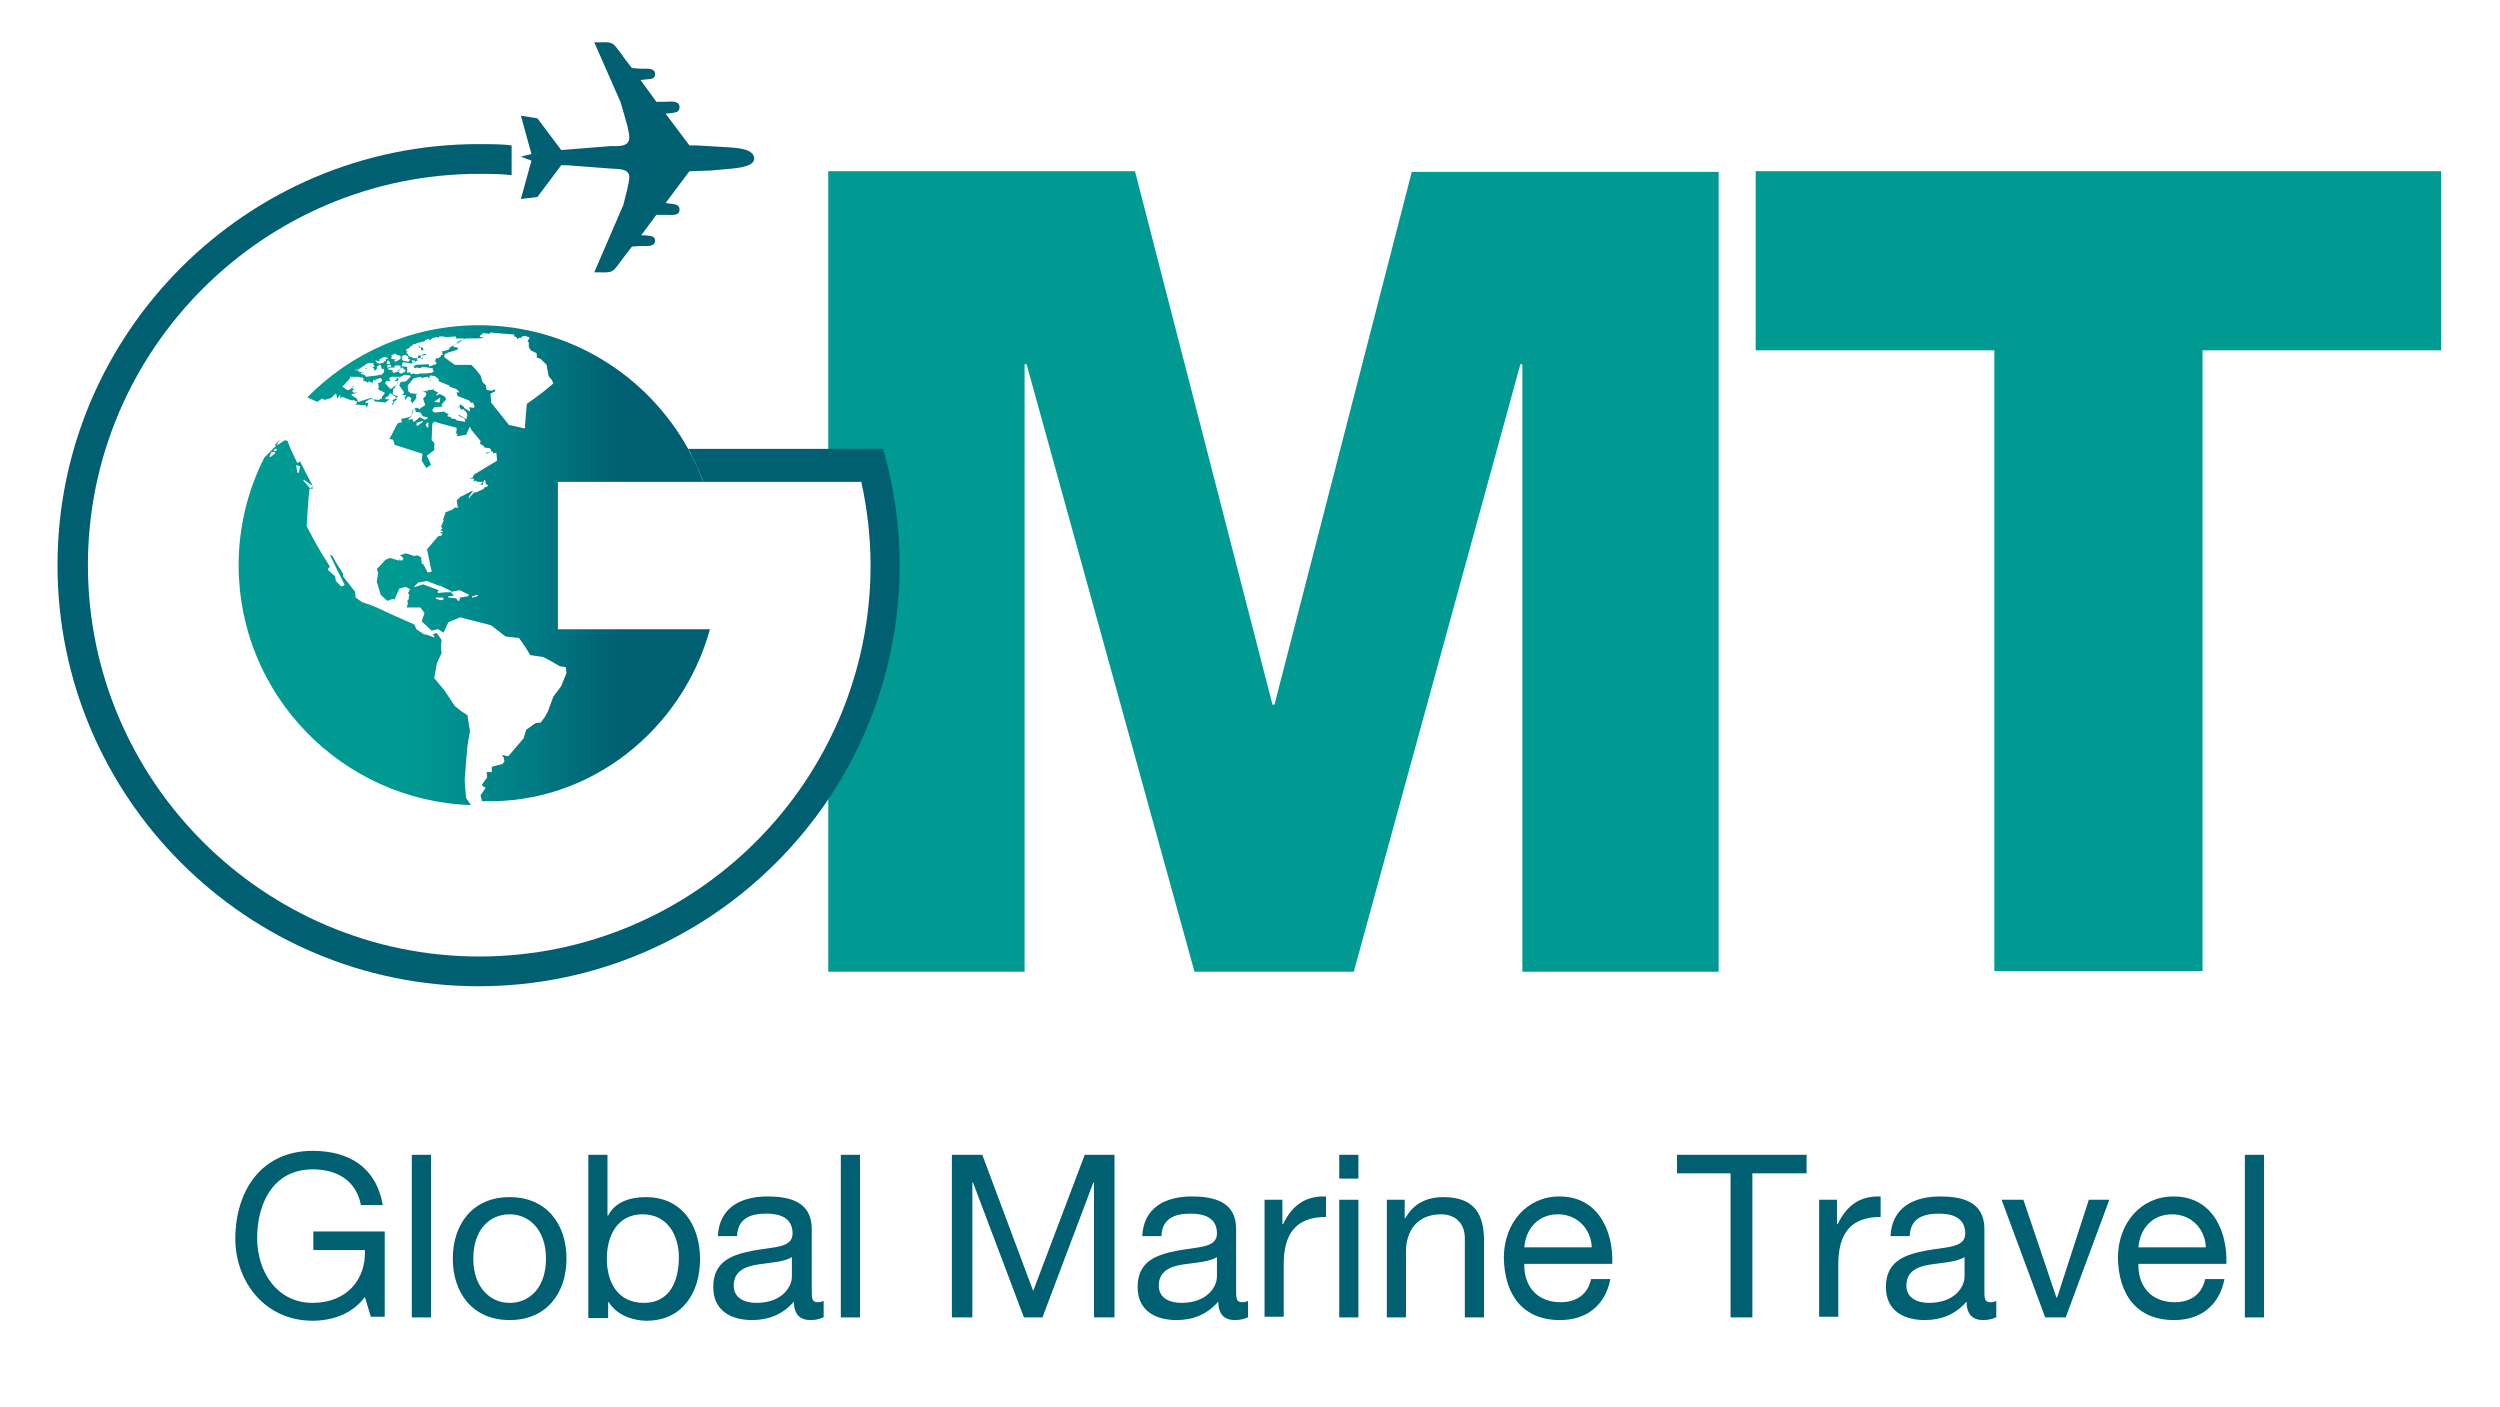 <?xml version="1.0" encoding="utf-8"?>
<!-- Generator: Adobe Illustrator 23.0.3, SVG Export Plug-In . SVG Version: 6.00 Build 0)  -->
<svg version="1.1" id="Laag_1" xmlns="http://www.w3.org/2000/svg" xmlns:xlink="http://www.w3.org/1999/xlink" x="0px" y="0px"
	 viewBox="0 0 378.2 212.8" style="enable-background:new 0 0 378.2 212.8;" xml:space="preserve">
<style type="text/css">
	.st0{fill:#009A93;}
	.st1{fill:#006071;}
	.st2{fill:url(#SVGID_1_);}
	.st3{fill:url(#SVGID_2_);}
	.st4{fill:url(#SVGID_3_);}
	.st5{fill:url(#SVGID_4_);}
	.st6{fill:url(#SVGID_5_);}
	.st7{fill:url(#SVGID_6_);}
	.st8{fill:url(#SVGID_7_);}
	.st9{fill:url(#SVGID_8_);}
	.st10{fill:url(#SVGID_9_);}
	.st11{fill:url(#SVGID_10_);}
	.st12{fill:url(#SVGID_11_);}
	.st13{fill:url(#SVGID_12_);}
	.st14{fill:url(#SVGID_13_);}
	.st15{fill:url(#SVGID_14_);}
	.st16{fill:url(#SVGID_15_);}
	.st17{fill:url(#SVGID_16_);}
	.st18{fill:url(#SVGID_17_);}
	.st19{fill:url(#SVGID_18_);}
</style>
<path class="st0" d="M213.6,25.9l-20.8,80.7h-0.3l-20.8-80.7h-46.4v44.7h7.9c1.5,5.3,2.3,10.9,2.3,16.7c0,12.5-3.8,22-10.2,31.7v28
	h29.7V55.1h0.3l25.4,91.9h24.1L230,55.1h0.3v91.9H260v-121H213.6z"/>
<g>
	<path class="st1" d="M55.2,196.2c-1.9,2.6-5,3.6-7.9,3.6c-7.3,0-11.7-6-11.7-12.4c0-7.2,3.9-13.3,11.7-13.3c5.4,0,9.6,2.4,10.6,8.2
		h-3.3c-0.7-3.7-3.6-5.4-7.3-5.4c-6,0-8.4,5.2-8.4,10.4c0,5.1,3,9.8,8.4,9.8c5.1,0,8.1-3.5,7.9-8h-7.8v-2.8h10.8v12.9h-2.1
		L55.2,196.2z"/>
	<path class="st1" d="M62.3,174.7h2.9v24.6h-2.9V174.7z"/>
	<path class="st1" d="M77.1,181.1c5.6,0,8.6,4.1,8.6,9.3c0,5.2-3,9.3-8.6,9.3c-5.6,0-8.6-4.1-8.6-9.3
		C68.5,185.2,71.5,181.1,77.1,181.1z M77.1,197.1c3.1,0,5.5-2.4,5.5-6.7c0-4.3-2.5-6.7-5.5-6.7c-3.1,0-5.5,2.4-5.5,6.7
		C71.6,194.7,74.1,197.1,77.1,197.1z"/>
	<path class="st1" d="M89,174.7h2.9v9.2h0.1c1-2,3.2-2.8,5.7-2.8c5.5,0,8.2,4.3,8.2,9.4s-2.7,9.3-8.1,9.3c-1.8,0-4.4-0.7-5.7-2.8
		h-0.1v2.4H89V174.7z M97.2,183.7c-3.9,0-5.4,3.4-5.4,6.7c0,3.5,1.6,6.7,5.6,6.7c4,0,5.3-3.4,5.3-6.9
		C102.7,186.9,101,183.7,97.2,183.7z"/>
	<path class="st1" d="M124.7,199.2c-0.5,0.3-1.2,0.5-2.1,0.5c-1.5,0-2.5-0.8-2.5-2.8c-1.6,1.9-3.8,2.8-6.3,2.8c-3.2,0-5.9-1.4-5.9-5
		c0-4,3-4.9,6-5.5c3.2-0.6,6-0.4,6-2.6c0-2.5-2.1-3-4-3c-2.5,0-4.3,0.8-4.4,3.4h-2.9c0.2-4.4,3.6-6,7.5-6c3.2,0,6.7,0.7,6.7,4.9v9.1
		c0,1.4,0,2,0.9,2c0.2,0,0.5,0,0.9-0.2V199.2z M119.9,190.1c-1.1,0.8-3.3,0.9-5.3,1.2c-1.9,0.3-3.6,1-3.6,3.2c0,1.9,1.7,2.6,3.4,2.6
		c3.9,0,5.4-2.4,5.4-4V190.1z"/>
	<path class="st1" d="M127.2,174.7h2.9v24.6h-2.9V174.7z"/>
	<path class="st1" d="M144.1,174.7h4.5l7.7,20.6l7.8-20.6h4.5v24.6h-3.1v-20.4h-0.1l-7.7,20.4h-2.8l-7.7-20.4h-0.1v20.4h-3.1V174.7z
		"/>
	<path class="st1" d="M188.9,199.2c-0.5,0.3-1.2,0.5-2.1,0.5c-1.5,0-2.5-0.8-2.5-2.8c-1.6,1.9-3.8,2.8-6.3,2.8c-3.2,0-5.9-1.4-5.9-5
		c0-4,3-4.9,6-5.5c3.2-0.6,6-0.4,6-2.6c0-2.5-2.1-3-4-3c-2.5,0-4.3,0.8-4.4,3.4h-2.9c0.2-4.4,3.6-6,7.5-6c3.2,0,6.7,0.7,6.7,4.9v9.1
		c0,1.4,0,2,0.9,2c0.2,0,0.5,0,0.9-0.2V199.2z M184.2,190.1c-1.1,0.8-3.3,0.9-5.3,1.2c-1.9,0.3-3.6,1-3.6,3.2c0,1.9,1.7,2.6,3.4,2.6
		c3.9,0,5.4-2.4,5.4-4V190.1z"/>
	<path class="st1" d="M191.2,181.5h2.8v3.7h0.1c1.4-2.9,3.4-4.3,6.5-4.2v3.1c-4.7,0-6.4,2.7-6.4,7.2v7.9h-2.9V181.5z"/>
	<path class="st1" d="M205.5,178.3h-2.9v-3.6h2.9V178.3z M202.6,181.5h2.9v17.8h-2.9V181.5z"/>
	<path class="st1" d="M209.7,181.5h2.8v2.8h0.1c1.2-2.2,3.2-3.2,5.8-3.2c4.7,0,6.1,2.7,6.1,6.5v11.7h-2.9v-12c0-2.2-1.4-3.6-3.6-3.6
		c-3.5,0-5.3,2.4-5.3,5.6v10h-2.9V181.5z"/>
	<path class="st1" d="M243.6,193.6c-0.8,3.9-3.6,6.1-7.6,6.1c-5.7,0-8.4-3.9-8.5-9.4c0-5.3,3.5-9.3,8.4-9.3c6.3,0,8.2,5.9,8,10.2
		h-13.3c-0.1,3.1,1.7,5.8,5.5,5.8c2.4,0,4.1-1.2,4.6-3.5H243.6z M240.8,188.7c-0.1-2.8-2.2-5-5.1-5c-3.1,0-4.9,2.3-5.1,5H240.8z"/>
	<path class="st1" d="M261.9,177.5h-8.2v-2.8h19.6v2.8h-8.2v21.8h-3.3V177.5z"/>
	<path class="st1" d="M275.1,181.5h2.8v3.7h0.1c1.4-2.9,3.4-4.3,6.5-4.2v3.1c-4.7,0-6.4,2.7-6.4,7.2v7.9h-2.9V181.5z"/>
	<path class="st1" d="M302.1,199.2c-0.5,0.3-1.2,0.5-2.1,0.5c-1.5,0-2.5-0.8-2.5-2.8c-1.6,1.9-3.8,2.8-6.3,2.8c-3.2,0-5.9-1.4-5.9-5
		c0-4,3-4.9,6-5.5c3.2-0.6,6-0.4,6-2.6c0-2.5-2.1-3-4-3c-2.5,0-4.3,0.8-4.4,3.4h-2.9c0.2-4.4,3.6-6,7.5-6c3.2,0,6.7,0.7,6.7,4.9v9.1
		c0,1.4,0,2,0.9,2c0.2,0,0.5,0,0.9-0.2V199.2z M297.3,190.1c-1.1,0.8-3.3,0.9-5.3,1.2c-1.9,0.3-3.6,1-3.6,3.2c0,1.9,1.7,2.6,3.4,2.6
		c3.9,0,5.4-2.4,5.4-4V190.1z"/>
	<path class="st1" d="M312.5,199.3h-3.1l-6.6-17.8h3.3l5,14.8h0.1l4.8-14.8h3.1L312.5,199.3z"/>
	<path class="st1" d="M336.5,193.6c-0.8,3.9-3.6,6.1-7.6,6.1c-5.7,0-8.4-3.9-8.5-9.4c0-5.3,3.5-9.3,8.4-9.3c6.3,0,8.2,5.9,8,10.2
		h-13.3c-0.1,3.1,1.7,5.8,5.5,5.8c2.4,0,4.1-1.2,4.6-3.5H336.5z M333.7,188.7c-0.1-2.8-2.2-5-5.1-5c-3.1,0-4.9,2.3-5.1,5H333.7z"/>
	<path class="st1" d="M339.6,174.7h2.9v24.6h-2.9V174.7z"/>
</g>
<path class="st0" d="M369.3,53h-36.1v93.9h-31.5V53h-36.1V25.9h103.7V53z"/>
<path class="st1" d="M80.4,23.3l-1.6-5.8l2.5,0.4l3.6,4.8l7.5-0.6c1,0,2.8,0.2,2.8-1.3c0-0.6-0.2-1.2-0.3-1.8l-1-3.5l-4-9.1h0.9
	c0.6,0,1.5-0.1,2,0.3c0.4,0.3,1.5,1.9,1.8,2.3l1,1.3l1.5,0.1c0.6,0,2-0.2,2,0.8c0,0.8-0.6,0.7-1.2,0.8l-1,0.1l2.4,3.3h1.3
	c0.6,0,2.2-0.3,2.2,0.8c0,0.8-0.6,0.8-1.2,0.9l-0.9,0.1l3.6,4.8h1.1l5.1,0.3c1,0.1,3.6,0.2,3.6,1.7c0,1.2-2.5,1.4-3.3,1.5l-3.3,0.3
	l-3.2,0.1l-3.6,4.8l0.6,0.1c0.5,0.1,1.5,0,1.5,0.9c0,1-1.2,0.8-1.9,0.8h-1.6L97,35.6l0.6,0c0.6,0.1,1.5,0,1.5,0.8c0,1-1.3,0.8-2,0.8
	l-1.5,0.1l-1,1.3c-0.4,0.5-1.3,1.8-1.7,2.2c-0.5,0.5-1.4,0.4-2.1,0.4h-0.9l4.4-10.2l0.6-2.4c0.1-0.6,0.3-1.2,0.3-1.8
	c0-1.4-1.8-1.2-2.8-1.3l-6.6-0.5L84.9,25l-3.6,4.8l-2.5,0.3l1.6-5.8l-1.6-0.6L80.4,23.3z"/>
<linearGradient id="SVGID_1_" gradientUnits="userSpaceOnUse" x1="99.186" y1="54.226" x2="43.98" y2="54.226">
	<stop  offset="0.1" style="stop-color:#006071"/>
	<stop  offset="0.347" style="stop-color:#007C85"/>
	<stop  offset="0.583" style="stop-color:#009290"/>
	<stop  offset="0.7" style="stop-color:#009A93"/>
	<stop  offset="1" style="stop-color:#009A93"/>
</linearGradient>
<path class="st2" d="M63.9,54.4L63.9,54.4l0.1-0.4l-0.2,0.2c0,0,0,0-0.1,0c0,0,0,0,0,0L63.9,54.4z"/>
<linearGradient id="SVGID_2_" gradientUnits="userSpaceOnUse" x1="99.186" y1="58.846" x2="43.98" y2="58.846">
	<stop  offset="0.1" style="stop-color:#006071"/>
	<stop  offset="0.347" style="stop-color:#007C85"/>
	<stop  offset="0.583" style="stop-color:#009290"/>
	<stop  offset="0.7" style="stop-color:#009A93"/>
	<stop  offset="1" style="stop-color:#009A93"/>
</linearGradient>
<polygon class="st3" points="68.6,58.9 68.8,58.8 68.6,58.9 "/>
<linearGradient id="SVGID_3_" gradientUnits="userSpaceOnUse" x1="99.186" y1="55.969" x2="43.98" y2="55.969">
	<stop  offset="0.1" style="stop-color:#006071"/>
	<stop  offset="0.347" style="stop-color:#007C85"/>
	<stop  offset="0.583" style="stop-color:#009290"/>
	<stop  offset="0.7" style="stop-color:#009A93"/>
	<stop  offset="1" style="stop-color:#009A93"/>
</linearGradient>
<path class="st4" d="M55.5,56C55.5,56,55.5,55.9,55.5,56L55.5,56L55.5,56z"/>
<linearGradient id="SVGID_4_" gradientUnits="userSpaceOnUse" x1="99.186" y1="56.54" x2="43.98" y2="56.54">
	<stop  offset="0.1" style="stop-color:#006071"/>
	<stop  offset="0.347" style="stop-color:#007C85"/>
	<stop  offset="0.583" style="stop-color:#009290"/>
	<stop  offset="0.7" style="stop-color:#009A93"/>
	<stop  offset="1" style="stop-color:#009A93"/>
</linearGradient>
<path class="st5" d="M55.8,56.5l-0.1,0.1L55.8,56.5C55.8,56.5,55.8,56.5,55.8,56.5C55.8,56.5,55.8,56.5,55.8,56.5z"/>
<linearGradient id="SVGID_5_" gradientUnits="userSpaceOnUse" x1="99.186" y1="55.698" x2="43.98" y2="55.698">
	<stop  offset="0.1" style="stop-color:#006071"/>
	<stop  offset="0.347" style="stop-color:#007C85"/>
	<stop  offset="0.583" style="stop-color:#009290"/>
	<stop  offset="0.7" style="stop-color:#009A93"/>
	<stop  offset="1" style="stop-color:#009A93"/>
</linearGradient>
<path class="st6" d="M55.5,55.8C55.5,55.8,55.5,55.8,55.5,55.8L55.5,55.8C55.5,55.8,55.5,55.8,55.5,55.8
	C55.5,55.7,55.5,55.7,55.5,55.8l0-0.2l-0.2,0.1l0,0.1l0.1,0C55.4,55.7,55.5,55.7,55.5,55.8z"/>
<linearGradient id="SVGID_6_" gradientUnits="userSpaceOnUse" x1="99.186" y1="53.58" x2="43.98" y2="53.58">
	<stop  offset="0.1" style="stop-color:#006071"/>
	<stop  offset="0.347" style="stop-color:#007C85"/>
	<stop  offset="0.583" style="stop-color:#009290"/>
	<stop  offset="0.7" style="stop-color:#009A93"/>
	<stop  offset="1" style="stop-color:#009A93"/>
</linearGradient>
<path class="st7" d="M62,53.6L62,53.6C61.9,53.6,61.9,53.6,62,53.6L62,53.6C62,53.6,62,53.6,62,53.6z"/>
<linearGradient id="SVGID_7_" gradientUnits="userSpaceOnUse" x1="99.186" y1="53.551" x2="43.98" y2="53.551">
	<stop  offset="0.1" style="stop-color:#006071"/>
	<stop  offset="0.347" style="stop-color:#007C85"/>
	<stop  offset="0.583" style="stop-color:#009290"/>
	<stop  offset="0.7" style="stop-color:#009A93"/>
	<stop  offset="1" style="stop-color:#009A93"/>
</linearGradient>
<path class="st8" d="M64.3,53.5l-0.5,0.2l-0.1,0.1l0.8-0.1L64.3,53.5C64.4,53.4,64.4,53.4,64.3,53.5C64.4,53.4,64.3,53.5,64.3,53.5z
	"/>
<linearGradient id="SVGID_8_" gradientUnits="userSpaceOnUse" x1="99.186" y1="53.504" x2="43.98" y2="53.504">
	<stop  offset="0.1" style="stop-color:#006071"/>
	<stop  offset="0.347" style="stop-color:#007C85"/>
	<stop  offset="0.583" style="stop-color:#009290"/>
	<stop  offset="0.7" style="stop-color:#009A93"/>
	<stop  offset="1" style="stop-color:#009A93"/>
</linearGradient>
<path class="st9" d="M62.3,53.5l-0.1,0.1L62.3,53.5C62.3,53.5,62.3,53.5,62.3,53.5C62.3,53.5,62.3,53.5,62.3,53.5z"/>
<linearGradient id="SVGID_9_" gradientUnits="userSpaceOnUse" x1="99.186" y1="59.983" x2="43.98" y2="59.983">
	<stop  offset="0.1" style="stop-color:#006071"/>
	<stop  offset="0.347" style="stop-color:#007C85"/>
	<stop  offset="0.583" style="stop-color:#009290"/>
	<stop  offset="0.7" style="stop-color:#009A93"/>
	<stop  offset="1" style="stop-color:#009A93"/>
</linearGradient>
<polygon class="st10" points="57.3,60 57.4,60 57.3,60 "/>
<linearGradient id="SVGID_10_" gradientUnits="userSpaceOnUse" x1="99.186" y1="57.503" x2="43.98" y2="57.503">
	<stop  offset="0.1" style="stop-color:#006071"/>
	<stop  offset="0.347" style="stop-color:#007C85"/>
	<stop  offset="0.583" style="stop-color:#009290"/>
	<stop  offset="0.7" style="stop-color:#009A93"/>
	<stop  offset="1" style="stop-color:#009A93"/>
</linearGradient>
<path class="st11" d="M65.2,57.5C65.2,57.5,65.2,57.5,65.2,57.5l-0.2-0.1l0,0.2l0,0L65.2,57.5l0.2,0L65.2,57.5
	C65.2,57.5,65.2,57.5,65.2,57.5z"/>
<linearGradient id="SVGID_11_" gradientUnits="userSpaceOnUse" x1="99.186" y1="52.342" x2="43.98" y2="52.342">
	<stop  offset="0.1" style="stop-color:#006071"/>
	<stop  offset="0.347" style="stop-color:#007C85"/>
	<stop  offset="0.583" style="stop-color:#009290"/>
	<stop  offset="0.7" style="stop-color:#009A93"/>
	<stop  offset="1" style="stop-color:#009A93"/>
</linearGradient>
<path class="st12" d="M65.9,52.3C65.9,52.3,65.9,52.3,65.9,52.3l-0.3,0.1L65.9,52.3C65.9,52.3,65.9,52.3,65.9,52.3z"/>
<linearGradient id="SVGID_12_" gradientUnits="userSpaceOnUse" x1="99.186" y1="79.212" x2="43.98" y2="79.212">
	<stop  offset="0.1" style="stop-color:#006071"/>
	<stop  offset="0.347" style="stop-color:#007C85"/>
	<stop  offset="0.583" style="stop-color:#009290"/>
	<stop  offset="0.7" style="stop-color:#009A93"/>
	<stop  offset="1" style="stop-color:#009A93"/>
</linearGradient>
<path class="st13" d="M66.5,79.1L66.5,79.1L66.5,79.1C66.5,79.1,66.5,79.1,66.5,79.1l-0.1,0.3L66.5,79.1z"/>
<linearGradient id="SVGID_13_" gradientUnits="userSpaceOnUse" x1="99.186" y1="94.175" x2="43.98" y2="94.175">
	<stop  offset="0.1" style="stop-color:#006071"/>
	<stop  offset="0.347" style="stop-color:#007C85"/>
	<stop  offset="0.583" style="stop-color:#009290"/>
	<stop  offset="0.7" style="stop-color:#009A93"/>
	<stop  offset="1" style="stop-color:#009A93"/>
</linearGradient>
<path class="st14" d="M70.5,120.7c0-0.5-0.2-1.8-0.2-2.8c0,0,0,0,0,0c0.2-2.5,0.2-2.7,0.4-4.9l0.1-0.7c0.1-0.6,0.2-1.2,0.3-1.7
	l-0.4-2.4l-0.9-0.6l-1-0.8c0,0,0,0,0,0l-1.6-2.4l-1.5-1.8c0,0,0-0.1,0-0.1l0.4-2.2c0,0,0,0,0,0l0.7-1.5l-0.1-1l0.1-1l-0.7-1l-0.3,0
	l-0.3,0.2l0.2,0.3c0,0,0,0.1,0,0.1c0,0-0.1,0-0.1,0L64.5,96L64.3,96c0,0-0.1,0-0.1,0L63,95.2c0,0,0,0,0,0l-0.3-0.7
	c-1.7-0.8-3.9-1.7-5.5-2.5L56,91.5l-1.2-0.4l-1-0.7c0,0,0,0,0-0.1l-0.1-0.8l-1.8-2.3c0,0,0,0,0-0.1l0-0.3c-0.1-0.2-0.3-0.5-0.5-0.8
	c-0.4-0.6-0.8-1.3-1.1-1.9l-0.4-0.2c0.6,1.3,1.5,3.1,2.2,4.5c0,0,0,0.1,0,0.1c0,0,0,0-0.1,0.1l-0.3,0.1c0,0-0.1,0-0.1,0l-0.8-0.8
	c0,0,0,0,0-0.1l-0.1-0.6l-1.1-1c0,0,0-0.1,0-0.1l0.3-0.4c-1.9-3-2.2-3.6-3.5-6.1c0,0,0,0,0-0.1c0.1-1.4,0.2-3.7,0.4-5.4
	c0,0,0-0.1,0-0.1c0,0,0.1,0,0.1,0l0.1,0l-1.1-1.3c0,0,0-0.1,0-0.1c0,0,0.1,0,0.1,0l1.3,0.9c0,0,0.1,0.1,0,0.1L47,73.9c0,0,0,0-0.1,0
	l0.4,0.1l-0.1-0.7c-0.5-0.9-1.2-2.3-1.8-3.5l-0.3,0.2c0,0-0.1,0-0.1,0c0,0-0.1,0-0.1-0.1c-0.5-1-1.1-2.3-1.4-3.2l-0.4-0.1l-1.1,0.7
	c0,0-0.1,0-0.1,0c0,0,0-0.1,0-0.1l0.5-0.8l-0.8,0.9l0,0c0,0,0.1,0,0.1,0.1c0,0,0,0.1,0,0.1L40,69.2c0,0,0,0,0,0
	c-2.5,4.9-3.9,10.5-3.9,16.3c0,19.6,15.6,35.6,35.1,36.3C71,121.4,70.7,121,70.5,120.7C70.5,120.7,70.5,120.7,70.5,120.7z
	 M41.7,68.5L41,69.1c0,0,0,0-0.1,0c0,0,0,0-0.1,0c0,0-0.1-0.1,0-0.1l0.2-0.5c0,0,0-0.1,0.1-0.1l0.4,0c0,0,0.1,0,0.1,0.1
	C41.7,68.5,41.7,68.5,41.7,68.5z M41.8,68.2c0,0-0.1,0-0.1,0c0,0,0,0,0,0l-0.2,0.1c0,0,0,0,0,0c0,0-0.1,0-0.1,0c0,0,0-0.1,0-0.1
	l0.2-0.3c0,0,0,0,0.1,0c0,0,0.1,0,0.1,0l0.1,0.1C41.9,68,41.9,68,41.8,68.2L41.8,68.2z M45.2,71.5C45.2,71.5,45.2,71.6,45.2,71.5
	C45.1,71.6,45.1,71.6,45.2,71.5c-0.1,0.1-0.2,0-0.2,0l-0.2-1c0,0,0-0.1,0-0.1c0,0,0.1,0,0.1,0l0.4,0.1c0.1,0,0.1,0.1,0.1,0.1
	L45.2,71.5z"/>
<linearGradient id="SVGID_14_" gradientUnits="userSpaceOnUse" x1="99.186" y1="85.51" x2="43.98" y2="85.51">
	<stop  offset="0.1" style="stop-color:#006071"/>
	<stop  offset="0.347" style="stop-color:#007C85"/>
	<stop  offset="0.583" style="stop-color:#009290"/>
	<stop  offset="0.7" style="stop-color:#009A93"/>
	<stop  offset="1" style="stop-color:#009A93"/>
</linearGradient>
<path class="st15" d="M107.4,95.2h-23V73.1v-0.2v0H99h7.4c-0.1-0.3-0.3-0.7-0.4-1c-0.1-0.3-0.3-0.7-0.4-1c-0.2-0.4-0.3-0.7-0.5-1
	c-0.2-0.3-0.3-0.7-0.5-1c-0.2-0.3-0.3-0.7-0.5-1C97.9,56.7,86,49.2,72.4,49.2c-10.1,0-19.3,4.2-25.9,10.9c0.4,0.2,0.8,0.4,1.5,0.7
	l0.7-0.5c0,0,0.1,0,0.1,0l0.3,0.2l1-0.3l0.4-0.4l0.2-0.2c0,0,0.1-0.1,0.1,0c0,0,0.1,0,0.1,0.1l0.1,0.6l0.4-0.5c0,0,0.1,0,0.1,0
	c0,0,0.1,0.1,0,0.1l-0.1,0.3c0,0,0,0,0,0l0.1,0l0.1-0.1c0,0,0,0,0.1,0l0.2,0c0,0,0,0,0.1,0l0.4,0.2c0.3,0.1,0.6,0.2,0.9,0.3
	c0,0,0,0,0.1-0.1c0,0,0.1,0,0.1,0l0.5,0.3c0,0,0,0,0,0.1c0,0,0,0.1,0,0.1l-0.3,0.2l1.6,0.1c0,0,0.1,0,0.1,0.1l0.1,0.3l0.2-0.6
	c0,0,0,0,0-0.1l0.1-0.1L55.4,61c0,0-0.1,0-0.1-0.1c0,0,0-0.1,0-0.1l0.6-0.4c0,0,0,0,0.1,0l0.5,0c0,0,0.1,0,0.1,0.1l0,0.2l1.7,0.2
	l0.5-0.4c0,0,0.1,0,0.1,0l0.1,0l-0.2-0.1l0,0c0,0,0,0-0.1,0h0c0,0-0.1,0-0.1,0l0,0l0,0c0,0,0,0-0.1,0c0,0-0.1,0-0.1,0l-0.1-0.1
	c0,0,0-0.1,0-0.1s0-0.1,0.1-0.1l0.4-0.2l0.1-0.3c0,0,0,0,0.1-0.1c0,0,0.1,0,0.1,0l0.8,0.6c0,0,0,0.1,0,0.1c0,0,0,0.1-0.1,0.1
	l-0.5,0.3l0.1,0c0,0,0.1,0,0.1,0.1c0,0,0,0.1,0,0.1l-0.2,0.4l0.1,0.1l0.3-0.6c0,0,0,0,0,0l0.4-0.3l0-0.1l-0.1,0.1c0,0-0.1,0-0.1,0
	c0,0,0-0.1,0-0.1l0.3-0.3l-0.7-0.3c0,0-0.1-0.1-0.1-0.1l0.1-0.7c0,0,0-0.1,0-0.1l0.3-0.2l0-0.1c0,0,0-0.1,0-0.1l0.3-0.3l0.2-0.9
	c0,0,0-0.1,0.1-0.1l0.8-0.4c0,0,0,0,0,0l0.8,0.1c0,0,0.1,0,0.1,0.1c0,0,0,0.1,0,0.1l-0.7,0.7c0,0,0,0-0.1,0l-0.7,0.1l-0.2,0.5l0.7,1
	c0,0,0,0,0,0.1c0,0,0,0.1,0,0.1l-0.3,0.2l0.5,0.1c0,0,0.1,0,0.1,0.1c0,0,0,0.1,0,0.1l-0.2,0.1l0.1,0.4l0.4-0.5c0,0,0,0,0.1,0
	c0,0,0.1,0,0.1,0l0.3,0.2c0,0,0.1,0.1,0,0.1l-0.1,0.3l0.3,0.4l0.6-0.8l-0.1-0.4c0,0,0-0.1,0.1-0.1l0.2-0.1l-1-0.1c0,0,0,0-0.1,0
	l-0.4-0.4c0,0,0-0.1,0-0.1c0,0,0,0,0.1-0.1l0,0c0,0-0.1-0.1-0.1-0.1l0-0.4c0,0,0,0,0-0.1l0.9-1.1c0,0,0,0,0.1,0l0.9-0.2
	c0,0,0.1,0,0.1,0c0,0,0,0.1,0,0.1l0,0.1l0.9-0.2c0,0,0.1,0,0.1,0l0.2,0.3l0.1-0.4c0-0.1,0.1-0.1,0.1-0.1l0.7,0.1c0,0,0,0,0,0
	l0.6,0.5c0,0,0,0.1,0,0.1c0,0,0,0.1-0.1,0.1l-0.1,0l1.7,0.7c0,0,0.1,0,0.1,0.1c0,0,0,0.1,0,0.1l0.9,0.3c0,0,0.1,0,0.1,0.1
	c0,0,0,0,0,0c0,0,0,0,0.1,0l0.3,0.3c0,0,0,0.1,0,0.1c0,0,0,0.1-0.1,0.1L69,59.3l0.1,0.1c0,0,0,0,0,0.1l0.1,0.3c0,0,0,0.1,0,0.1
	c0,0,0,0,0,0l1.8,0.7c0,0,0,0,0.1,0.1c0,0,0,0.1,0,0.1l0,0.1l0.4,0c0,0,0,0,0,0c0,0,0.1,0,0.1,0.1l0.2,0.5c0,0,0,0.1,0,0.1
	c0,0,0,0-0.1,0l0,0c0,0,0,0,0,0c0,0,0,0.1-0.1,0.1L71,61.6l0.1,0.5c0,0,0,0.1,0,0.1c0,0-0.1,0-0.1,0l-0.8-0.5c0,0,0,0,0-0.1
	c0,0,0-0.1,0-0.1l0,0c0,0-0.1,0-0.1,0l-0.4-0.3l-0.2,0l0.1,0.2c0,0,0,0.1,0,0.1c0,0,0,0-0.1,0l-0.2,0l0,0.1l0.2,0c0,0,0.1,0,0.1,0.1
	l0.2,0.3l0.2-0.1c0,0,0.1,0,0.1,0l0.5,0.5c0,0,0,0,0,0l0.1,0.5c0,0,0,0.1,0,0.1c0,0,0,0-0.1,0l0,0.1c0,0,0,0.1,0,0.1c0,0,0,0,0,0
	l0,0.1c0,0,0,0.1,0,0.1c0,0-0.1,0-0.1,0l-1-0.6c0,0,0,0,0,0c0,0-0.1,0-0.1,0l-0.1,0l0.1,0.1l0.8,0.4c0,0,0,0,0.1,0.1l0.1,0.3
	c0,0,0,0.1,0,0.1c0,0,0,0-0.1,0c0,0,0,0,0,0l-1.2-0.2c0,0,0,0,0,0l-0.2-0.2l-0.6-0.1c0,0-0.1,0-0.1-0.1c0,0,0-0.1,0-0.1l-0.4-0.1
	c0,0-0.1,0-0.1-0.1s0-0.1,0.1-0.1l0.1-0.1l-0.9-0.5l0,0c0,0,0,0.1-0.1,0.1l-1.1,0.1c0,0-0.1,0-0.1,0l-0.3-0.3c0,0,0-0.1,0-0.1
	l0.3-0.4c0,0,0,0,0.1,0l1.2-0.1l-0.2-0.2c0,0,0-0.1,0-0.1l0.7-0.8l-0.2-0.4l-0.8-0.4l-0.4,0.2c0,0-0.1,0-0.1,0c0,0,0-0.1,0-0.1
	l0.3-0.3l-0.6-0.3c0,0-0.1,0-0.1-0.1l0-0.2l-0.1,0l0,0c0,0,0,0.1,0,0.1c0,0-0.1,0.1-0.1,0.1l-0.8,0l0.1,0.1c0,0,0,0.1,0,0.1
	c0,0-0.1,0.1-0.1,0l-0.2-0.1l-0.1,0.1c0,0,0,0-0.1,0l-0.3,0l0.5,0.2c0,0,0.1,0.1,0.1,0.1l-0.1,0.4c0,0,0,0.1-0.1,0.1L64,60.3
	l0.3,0.9c0,0,0,0.1,0,0.1l-0.6,0.4c0,0-0.1,0-0.1,0l-0.1-0.1l0.1,0.2c0,0,0,0.1,0,0.1c0,0-0.1,0-0.1,0l-0.1-0.1c0,0,0,0,0,0
	c0,0-0.1,0-0.1,0l-0.3-0.1c0,0-0.1,0-0.1-0.1l0-0.1l-0.1,0l0.1,0c0,0,0,0,0,0.1c0,0,0,0.1,0,0.1l-0.4,0.4c0,0-0.1,0-0.1,0l-0.2,0
	l0.2,0.1c0,0,0.1,0,0.1,0.1c0,0,0,0.1,0,0.1l-0.5,0.7c0,0,0,0-0.1,0l-1.3,0.3l0,0c0,0,0.1,0,0.1,0.1l0.1,0.3c0,0.1,0,0.1-0.1,0.1
	l-0.5,0.1l-0.4,0.7c-0.3,0.6-0.6,1.2-0.9,1.7l0.5,0.1c0,0,0.1,0,0.1,0.1l0.2,0.7c0.6,0.2,2.5,0.8,4.1,1.3c0,0,0.1,0.1,0.1,0.1
	l-0.1,1l0.7,1.1l0.7-0.5L64.6,69c0,0,0-0.1,0-0.1l1.1-0.8l0-1.1l-0.4-0.4c0,0,0,0,0-0.1l0.1-2.3c0,0,0,0,0-0.1l0.3-0.3
	c0,0,0.1,0,0.1,0l0.6,0.2c0.8,0.2,1.8,0.5,2.6,0.7c0,0,0.1,0.1,0.1,0.1l-0.1,0.8l0.1,0c0,0,0.1,0,0.1,0c0,0,0,0.1,0,0.1l-0.1,0.3
	l1.2-0.2c0,0,0,0,0.1,0l0.1,0l0.5-1.1c0,0,0.1-0.1,0.1-0.1c0,0,0.1,0.1,0.1,0.1l0,0.2l1.5,1.8c0,0,0,0.1,0,0.1l-0.1,0.3l0.6,0.4
	c0,0,0,0,0,0l0.1,0.2l0.7,0.1c0,0,0.1,0,0.1,0l0.2,0.3c0,0,0,0.1,0,0.1c0,0,0,0-0.1,0.1l-0.6,0.2l-0.1,0.1l0,0.1l0.7-0.4
	c0,0,0,0,0.1,0l0.2,0c0,0,0.1,0,0.1,0.1l0,0.2l0.4-0.1c0,0,0.1,0,0.1,0c0,0,0,0,0,0.1l0.1,1c0,0,0,0.1,0,0.1
	c-1.2,0.7-2.5,1.5-3.5,2.1l-0.2,0.4c0,0,0,0.1-0.1,0.1l-0.3,0l0.1,0.1l0.4,0c0,0,0.1,0,0.1,0c0,0,0,0.1,0,0.1l-0.1,0.2l0,0
	c0,0,0.1,0,0.1,0l0.3,0.3l-0.1-0.2c0,0,0-0.1,0-0.1c0,0,0.1,0,0.1,0l0.2,0.2l0.7,0c0,0,0.1,0,0.1,0.1c0,0,0,0.1-0.1,0.1l-0.3,0.2
	l0.3,0c0,0,0.1,0,0.1,0.1l0,0.1l0,0l0.2-0.8c0,0,0.1-0.1,0.1-0.1c0,0,0.1,0,0.1,0.1l0.1,0.5l0.3,0.2c0,0,0.1,0.1,0,0.1
	c0,0,0,0.1-0.1,0.1l-0.5,0.2l0,0c0,0,0,0.1,0,0.1c0,0,0,0.1-0.1,0.1l-1.1,0.5c0,0,0,0-0.1,0l-0.2,0l-0.5,0.6c0,0-0.1,0-0.1,0
	L71,75.4c0,0-0.1,0-0.1-0.1c0,0,0-0.1,0-0.1l0.6-0.9c0,0,0-0.1,0-0.1l0,0l-1.7,0.9c0,0-0.1,0-0.1,0l0,0l-0.6,0.6l0.1,0.8l0.1,0.1
	c0,0,0,0.1,0,0.1c0,0-0.1,0.1-0.1,0.1l-0.5,0L68.6,77c0,0,0,0,0,0l-0.1,0c0,0,0,0,0,0c0,0,0,0.1-0.1,0.1l-1,0.4l-0.3,0.9
	c0,0,0,0.1-0.1,0.1c0,0,0,0,0,0l0.1,0.2c0,0,0,0,0,0.1l-0.3,0.7c0,0-0.1,0.1-0.1,0.1l0,0c0,0,0,0,0,0l0.2,0.3c0,0,0,0.1,0,0.1
	l-0.3,0.2l0.3,0.1c0,0,0.1,0.1,0.1,0.1c0,0,0,0.1-0.1,0.1l-0.4,0.1l0,0l0.3,0.1c0,0,0.1,0,0.1,0.1c0,0,0,0.1,0,0.1l-0.3,0.2
	c0,0,0,0-0.1,0l-0.2,0l-1.7,2l0.2,1c0.2,0.8,0.3,1.6,0.5,2.3c0,0.1,0,0.1-0.1,0.1l-0.4,0.1c0,0-0.1,0-0.1,0l-0.7-1.3l0,0
	c0,0-0.1,0-0.1,0c0,0-0.1,0-0.1-0.1l-0.1-0.9l-0.6-0.3l-0.4,0.1c0,0,0,0-0.1,0l-1.2-0.4l-0.9,0.3l0.5,0.4c0,0,0,0,0,0.1
	c0,0,0,0.1,0,0.1l-0.2,0.2c0,0-0.1,0-0.1,0c0,0-0.1,0-0.1,0l-0.2-0.2l0,0.1c0,0,0,0.1,0,0.1c0,0-0.1,0-0.1,0l-1.3-0.4l-0.7,0.3
	L57,86.1l0.2,0.5c0,0,0,0,0,0.1L57,88l0.6,2l1,0.9l0.8-0.3c0,0,0.1,0,0.1,0l0.2,0.1l0.1-0.1l0-0.1c0,0,0,0,0-0.1l0.6-1.3
	c0,0,0,0,0.1-0.1l0.8-0.2c0,0,0,0,0.1,0l0.6,0.3c0,0,0.1,0.1,0,0.1l-0.3,0.6l0.1,0c0,0,0,0,0.1,0.1c0,0,0,0.1,0,0.1l0,0
	c0,0,0,0,0,0.1l-0.1,0.6c0,0,0,0.1-0.1,0.1c0,0-0.1,0-0.1-0.1l0-0.1l0.1,0.7c0,0,0,0,0,0.1l-0.2,0.5l2,0c0,0,0.1,0,0.1,0l0.6,0.8
	c0,0,0,0,0,0.1L63.8,94l1.5,1.4l0.9-0.2c0,0,0.1,0,0.1,0l0.8,0.5l0.7-1.5c0,0,0,0,0.1-0.1l1.7-0.7c0,0,0,0,0.1,0
	c1.4,0.4,3.2,0.8,4.6,1.2c0,0,0,0,0,0l2.2,1.7l1.9,0.2c0,0,0.1,0,0.1,0l0.5,0.7c0.4,0.6,0.9,1.3,1.2,1.9l2,0.3c0,0,0,0,0,0l1.3,0.7
	l1.2,0.7l0.8,0.1c0,0,0.1,0,0.1,0.1l0.1,0.8c0,0,0,0,0,0l-0.8,2c0,0,0,0,0,0l-1.2,1.6l-0.8,2.2l-0.5,0.9l-0.6,0.8c0,0,0,0-0.1,0
	l-0.7,0.1l-1.4,1l-0.4,1.3c0,0,0,0,0,0c-0.7,0.8-1.6,1.9-2.3,2.7c0,0-0.1,0-0.1,0l-0.9-0.2l0.3,0.4c0,0,0,0,0,0l0.1,0.5
	c0,0,0,0.1,0,0.1l-0.3,0.4c0,0,0,0-0.1,0l-1.5,0.4l0,0.7c0,0.1,0,0.1-0.1,0.1l-0.7,0l0.1,0.7c0,0,0,0.1,0,0.1l-0.8,1.1l0.2,0.3
	l0.3,0.1c0,0,0,0,0,0.1s0,0.1,0,0.1l-0.7,1l0.2,0.9l0.1,0C89.3,121.7,103.2,110.4,107.4,95.2z M65.8,60.7l0.7-0.5c0,0,0.1,0,0.1,0
	c0,0,0,0.1,0,0.1l-0.1,0.5c0,0,0,0.1-0.1,0.1c0,0,0,0,0,0l-0.6-0.1c0,0-0.1,0-0.1-0.1C65.7,60.7,65.7,60.7,65.8,60.7z M64,63.8
	l-0.8,0.6c0,0,0,0-0.1,0c0,0,0,0,0,0c0,0-0.1,0-0.1-0.1L63,64.2c0,0,0-0.1,0-0.1l0.1-0.2c0,0,0,0,0.1,0l0.7-0.2c0,0,0.1,0,0.1,0.1
	C64.1,63.7,64,63.8,64,63.8z M64.3,63.5c0,0-0.1,0-0.1,0l-0.7-0.4l-0.8,0.7c0,0,0,0-0.1,0c0,0,0,0,0,0c0,0-0.1,0-0.1-0.1l-0.1-0.3
	l-0.5,0.1c0,0-0.1,0-0.1,0c0,0,0-0.1,0-0.1l0.4-0.4l0-0.2c0,0,0,0,0,0l0.4-0.9c0,0,0.1-0.1,0.1-0.1c0,0,0.1,0,0.1,0.1l0.1,0.4
	l0.6,0.1c0,0,0,0,0.1,0L64,63l0.6,0.1c0,0,0.1,0,0.1,0.1c0,0,0,0.1,0,0.1L64.3,63.5z M64.8,64.6C64.8,64.7,64.7,64.7,64.8,64.6
	C64.7,64.7,64.7,64.7,64.8,64.6c-0.1,0.1-0.2,0.1-0.2,0l-0.2-0.3c0,0,0-0.1,0-0.1l0.3-0.3c0,0,0.1,0,0.1,0c0,0,0.1,0.1,0,0.1
	L64.8,64.6z M67.1,90.7l-0.4,0.1c0,0,0,0,0,0c0,0,0,0,0,0L66,90.6c0,0-0.1-0.1-0.1-0.1c0,0,0-0.1,0.1-0.1l0.9,0c0,0,0.1,0,0.1,0
	l0.1,0.2C67.1,90.6,67.1,90.6,67.1,90.7C67.1,90.7,67.1,90.7,67.1,90.7z M67.4,89.6C67.4,89.6,67.4,89.6,67.4,89.6
	C67.3,89.6,67.3,89.6,67.4,89.6l-1.1,0.1c0,0-0.1,0-0.1-0.1s0-0.1,0-0.1l0.2-0.2L64,88.4l-1.2,0.4c0,0-0.1,0-0.1,0c0,0,0-0.1,0-0.1
	l0.6-0.6c0,0,0,0,0.1,0l1.1-0.2c0,0,0,0,0.1,0l1.8,0.7c0,0,0,0,0.1,0c0,0,0.1,0,0.1,0l1.6,0.8c0,0,0.1,0.1,0.1,0.1
	c0,0,0,0.1-0.1,0.1L67.4,89.6z M70.8,90.2l-1.2,0.2l-0.1,0.4c0,0,0,0.1-0.1,0.1c0,0,0,0,0,0c0,0-0.1,0-0.1,0L69,90.5l-0.3,0
	l-0.8-0.1c0,0-0.1,0-0.1-0.1s0-0.1,0.1-0.1l0.8-0.1l-0.4-0.4c0,0,0-0.1,0-0.1c0,0,0-0.1,0.1-0.1l1.1-0.2c0,0,0,0,0.1,0l1.4,0.7
	C70.9,90,70.9,90,70.8,90.2C70.9,90.1,70.9,90.2,70.8,90.2z M72.2,90.2l-0.7,0.2c0,0,0,0,0,0c0,0-0.1,0-0.1-0.1c0-0.1,0-0.1,0.1-0.1
	l0.6-0.2c0,0,0.1,0,0.1,0l0.1,0.1C72.2,90.1,72.3,90.1,72.2,90.2C72.2,90.2,72.2,90.2,72.2,90.2z M60.8,53.9l0.4-0.2
	c0,0,0.1,0,0.1,0l0.4,0.2c0,0,0,0,0.1,0.1c0,0,0,0.1,0,0.1l-0.1,0.2c0,0,0,0-0.1,0l-0.1,0l0.4,0c0,0,0.1,0,0.1,0.1c0,0,0,0.1,0,0.1
	l-0.2,0.2c0,0,0,0-0.1,0c0,0,0,0,0,0l-0.6-0.1c0,0-0.1,0-0.1-0.1l0,0c0,0,0,0,0,0c0,0-0.1,0-0.1,0l-0.1-0.1c0,0,0-0.1,0-0.1
	c0,0,0-0.1,0.1-0.1l0.1,0l-0.1-0.1C60.7,54.1,60.7,54.1,60.8,53.9C60.7,54,60.8,54,60.8,53.9z M59.3,54C59.3,54,59.3,53.9,59.3,54
	c0-0.1-0.1-0.1-0.1-0.2c0,0,0-0.1,0.1-0.1l0.5-0.2c0,0,0.1,0,0.1,0l0.1,0.2l0.5,0.1c0,0,0.1,0.1,0.1,0.1l0,0.3c0,0,0,0.1,0,0.1
	l-0.4,0.2c0,0,0,0,0,0c0,0,0,0,0,0c0,0,0,0.1-0.1,0.1l-0.3,0.1c0,0,0,0,0,0c0,0-0.1,0-0.1,0c0,0,0-0.1,0-0.1l0-0.1c0,0,0-0.1,0-0.1
	c0,0,0.1,0,0.1,0l0.2,0.1l0-0.1l-0.7-0.1c0,0-0.1,0-0.1-0.1C59.2,54.1,59.2,54,59.3,54L59.3,54C59.3,54,59.3,54,59.3,54z M59.2,55.4
	C59.2,55.5,59.1,55.5,59.2,55.4l-0.5,0.2c0,0,0,0,0,0c0,0-0.1,0-0.1,0c0,0,0-0.1,0-0.1l0-0.2c0,0,0-0.1,0.1-0.1l0.3,0
	c0,0,0.1,0,0.1,0L59.2,55.4C59.2,55.4,59.2,55.4,59.2,55.4z M58.6,54.6C58.7,54.6,58.7,54.5,58.6,54.6c0.1-0.1,0.1-0.1,0.2,0
	l0.2,0.2c0,0,0,0,0,0.1c0,0,0,0.1,0,0.1l-0.1,0.1c0,0,0,0-0.1,0c0,0,0,0-0.1,0l-0.2-0.1c0,0,0-0.1,0-0.1L58.6,54.6z M56.7,54.5
	c0,0,0.1,0,0.1,0l0.3,0.1c0,0,0.1,0,0.1,0.1l0.3-0.2l0,0c0,0,0,0,0,0c0,0-0.1,0-0.1,0l0,0c0,0,0-0.1,0-0.1c0,0,0-0.1,0.1-0.1
	l0.6-0.3c0,0,0,0,0.1,0l0.4,0.1c0,0,0.1,0.1,0.1,0.1c0,0,0,0.1-0.1,0.1l-0.7,0.2c0,0,0,0,0,0l0,0l0.4-0.1c0,0,0.1,0,0.1,0.1
	c0,0,0,0.1-0.1,0.1l-0.2,0.1c0,0,0,0,0,0c0,0,0,0.1,0,0.1l-0.2,0.1c0,0,0,0,0,0l-0.5,0.1c0,0,0,0,0,0c0,0,0,0-0.1,0L57,54.9
	c0,0,0,0,0-0.1c0,0,0,0,0,0l0,0c0,0,0,0,0,0c0,0-0.1,0-0.1-0.1l-0.1-0.2C56.7,54.6,56.7,54.6,56.7,54.5z M54.2,55.9l1.5-1
	c0,0,0,0,0,0l0.4,0l0.3,0c0,0,0.1,0,0.1,0.1c0,0,0,0.1,0,0.1l-0.2,0.2l0.2-0.1c0.1,0,0.1,0,0.1,0.1l0,0.1c0,0,0,0.1,0,0.1
	c0,0,0,0-0.1,0c0,0,0,0,0,0l-0.3,0c-0.1,0-0.1,0-0.1-0.1c0,0,0,0,0,0c0,0,0,0,0,0l-0.1,0l-0.2,0.1l0.3-0.1c0,0,0.1,0,0.1,0l0.4,0.4
	c0,0,0,0.1,0,0.1c0,0,0,0.1,0,0.1l0,0l0.3,0l0,0c0,0,0-0.1,0-0.1c0,0,0-0.1,0.1-0.1l0.1,0l-0.1-0.1c0,0,0,0,0-0.1c0,0,0-0.1,0-0.1
	l0.4-0.3c0,0,0.1,0,0.1,0c0,0,0.1,0,0.1,0.1l0.2,0.6l0.1-0.1c0,0,0.1,0,0.1,0c0,0,0.1,0,0.1,0.1l0,0.3c0,0,0,0.1,0,0.1l-0.4,0.4
	c0,0,0,0-0.1,0l-0.3,0l-0.2,0.1c0,0,0,0,0,0l-1.7,0.2c0,0,0,0,0,0c0,0-0.1,0-0.1-0.1c0,0,0-0.1,0-0.1c0,0,0,0,0,0l-0.3-0.1
	c0,0-0.1,0-0.1-0.1c0,0,0,0,0,0l-0.2,0c0,0-0.1,0-0.1-0.1c0,0,0-0.1,0.1-0.1l0.2-0.1c0,0,0,0,0-0.1l-0.1,0.1c0,0,0,0-0.1,0l-0.3,0
	c0,0,0,0,0,0c0,0-0.1,0-0.1-0.1c0,0,0-0.1,0-0.1l-0.1,0c0,0,0,0,0,0c0,0,0,0-0.1,0c0,0,0,0,0-0.1l0,0c0,0,0,0-0.1,0l-0.2,0
	c0,0-0.1,0-0.1-0.1C54.1,56,54.2,55.9,54.2,55.9z M58.2,59.5l-0.3,0.4c0,0,0,0,0,0l-0.1,0c0,0,0,0,0,0l0,0.3c0,0,0,0.1-0.1,0.1
	l-0.4,0.2c0,0,0,0-0.1,0l-0.7-0.1c0,0-0.1,0-0.1-0.1c0,0,0,0,0,0l-0.2,0c0,0-0.1,0-0.1-0.1c0,0,0,0,0,0l-1.9,0.6c0,0,0,0,0,0
	c0,0,0,0-0.1,0c0,0,0,0,0-0.1l-0.1-0.4l-0.8-0.5c0,0-0.1-0.1,0-0.1c0,0,0-0.1,0.1-0.1l0.9-0.2l-0.6,0c0,0,0,0-0.1,0l-0.2-0.2
	c0,0,0-0.1,0-0.1c0,0,0-0.1,0.1-0.1l0.2-0.1c0,0-0.1,0-0.1-0.1c0,0,0,0,0,0l-0.1,0c0,0-0.1,0-0.1-0.1c0,0,0-0.1,0-0.1l0.4-0.4l0,0
	l-0.3,0.2l-0.3,0.4c0,0,0,0,0,0l-0.3,0.2c0,0-0.1,0-0.1,0c0,0,0,0,0,0l-0.1,0c0,0,0,0,0,0c0,0,0,0-0.1,0l-0.5-0.4l-0.1,0
	c0,0-0.1,0-0.1,0c0,0,0-0.1,0-0.1l1.1-1.2l0.1-0.4C53,57,53,57,53,57l1.3,0c0,0,0.1,0,0.1,0.1c0,0,0,0,0,0l0.4,0c0,0,0.1,0,0.1,0
	l0.1,0.2c0,0,0,0.1,0,0.1l-0.1,0.3l0.2-0.1c0,0,0.1,0,0.1,0c0,0,0,0.1,0,0.1l-0.2,0.2l0.2-0.2c0,0,0.1,0,0.1,0l0.4,0.2c0,0,0,0,0,0
	c0,0,0,0,0,0l0.1,0l-0.1-0.1c0,0,0-0.1,0-0.1c0,0,0.1,0,0.1,0l0.5,0.2c0,0,0.1,0.1,0.1,0.1l-0.1,0.4l0,0l0.1-0.7c0,0,0,0,0,0
	l0.1-0.2c0,0,0.1-0.1,0.1,0l0.2,0.1c0,0,0,0,0-0.1c0,0,0-0.1,0.1-0.1l0.6-0.2c0,0,0.1,0,0.1,0c0,0,0,0,0.1,0.1l0.1,0.2
	c0,0,0,0.1,0,0.1l-0.3,0.3c0,0,0,0-0.1,0c0,0,0,0-0.1,0l-0.1-0.1l0.1,0.8c0,0,0,0,0,0l-0.1,0.3l0.8,0.4
	C58.2,59.4,58.2,59.4,58.2,59.5C58.2,59.4,58.2,59.5,58.2,59.5z M60.1,57.2L60,57.2c0,0,0,0,0,0.1c0,0,0,0.1,0,0.1l-0.3,0.2l0.2,0.1
	l0.1-0.1c0,0,0.1,0,0.1,0c0,0,0,0,0.1,0.1l0,0.2c0,0,0,0.1,0,0.1l-1,0.8c0,0,0,0-0.1,0c0,0-0.1,0-0.1,0l-0.7-0.8c0,0,0-0.1,0-0.1
	l0.2-0.3c0,0,0,0,0.1,0c0,0,0.1,0,0.1,0l0.2,0.1l0.2-0.2l-0.2-0.1c0,0,0,0,0-0.1c0,0,0-0.1,0-0.1l0.3-0.2c0,0,0,0,0.1,0l1.1,0
	c0,0,0.1,0,0.1,0.1S60.1,57.1,60.1,57.2z M60.2,56.2l-0.6,0.2c0,0,0,0,0,0c0,0-0.1,0-0.1,0l-0.1-0.1c0,0,0,0,0-0.1c0,0,0,0,0-0.1
	c0,0,0-0.1,0-0.1l-0.1,0c0,0-0.1,0-0.1,0L59,55.9l-0.2,0c0,0-0.1,0-0.1-0.1c0,0,0-0.1,0.1-0.1l0.2-0.1c0,0,0,0,0,0l0.4,0l0.3,0
	l0-0.1c0,0,0-0.1,0-0.1c0,0,0,0,0,0l0,0c0,0,0-0.1,0-0.1c0,0,0.1,0,0.1,0l0.7,0c0,0,0.1,0,0.1,0.1l0,0.2c0,0,0,0,0,0L60.4,56
	c0,0,0,0.1-0.1,0.1c0,0-0.1,0-0.1,0l0,0l0,0C60.3,56.1,60.3,56.1,60.2,56.2C60.3,56.2,60.2,56.2,60.2,56.2z M61.3,56.2l-0.5,0.3
	c0,0,0,0-0.1,0c0,0,0,0-0.1,0l-0.4-0.3c0,0,0-0.1,0-0.1c0,0,0-0.1,0-0.1l0.6-0.4c0,0,0.1,0,0.1,0l0.3,0.3
	C61.4,56.1,61.4,56.1,61.3,56.2C61.4,56.2,61.4,56.2,61.3,56.2z M66.9,53.5c0,0,0.1,0.1,0.1,0.1c0,0,0,0.1-0.1,0.1l-0.2,0
	c0,0,0,0,0,0.1c0,0,0,0.1,0,0.1l-0.4,0.3c0,0,0,0-0.1,0l-0.3,0l0,0.2c0,0,0,0,0,0.1l-0.2,0.2l0.2,0c0,0,0.1,0,0.1,0.1l0,0.2
	c0,0,0,0.1-0.1,0.1l-0.2,0.1c0,0-0.1,0-0.1,0l-0.1,0l-0.1,0.1c0,0,0,0,0,0L65,55.4c0,0,0,0,0,0c0,0,0,0-0.1,0c0,0,0-0.1,0-0.1l0-0.2
	l-2.2,0.1c0,0,0,0,0,0l0,0c0,0,0.1,0,0.1,0.1c0,0,0,0.1-0.1,0.1l-0.2,0.1l0.3,0.2l0.2-0.1c0,0,0,0,0.1,0l0.3,0.1c0,0,0,0,0.1,0
	l0.5-0.2c0,0,0,0,0,0l1.4,0.2c0,0,0.1,0,0.1,0.1c0,0,0,0.1,0,0.1l-0.1,0.1l0.1,0c0,0,0.1,0,0.1,0.1c0,0,0,0.1,0,0.1l-0.3,0.2
	c0,0,0,0-0.1,0l-0.8,0.1c0,0-0.1,0-0.1,0l0,0c0,0,0,0,0,0c0,0,0,0-0.1,0l-0.8,0l0,0c0,0,0,0.1-0.1,0.1c0,0,0,0,0,0l-0.5,0
	c0,0-0.1,0-0.1-0.1l0,0c0,0,0,0-0.1,0c0,0-0.1,0-0.1,0l0,0l-0.2,0.1c0,0-0.1,0-0.1,0L62,56.3l-0.3,0.1c0,0-0.1,0-0.1,0
	c0,0,0,0,0-0.1l0-0.8l-0.7-0.1c0,0-0.1,0-0.1,0c0,0,0-0.1,0-0.1l0.1-0.4c0,0,0.1-0.1,0.1-0.1l1.3,0.2c0,0,0,0,0,0c0,0,0-0.1,0-0.1
	c0,0,0.1,0,0.1,0l0.1,0.1l0-0.1c0,0,0,0,0.1-0.1l0.6-0.3l-0.1-0.1c0,0,0-0.1,0-0.1c0,0,0-0.1,0.1-0.1l0.5-0.1c0,0,0,0,0,0
	c0,0,0,0,0,0l-0.1-0.3c0,0,0,0-0.1,0c0,0-0.1-0.1-0.1-0.1l0,0l-0.1,0.1l-0.1,0.3c0,0,0,0.1-0.1,0.1c0,0-0.1,0-0.1,0c0,0,0,0,0,0
	c0,0,0,0-0.1,0c0,0,0,0,0,0l-0.1,0c0,0-0.1,0-0.1,0l-0.6-0.2c0,0-0.1-0.1-0.1-0.1c0,0,0,0,0,0l-0.1,0c0,0-0.1-0.1-0.1-0.1
	c0,0,0,0,0,0l0,0c0,0-0.1-0.1-0.1-0.1c0,0,0-0.1,0.1-0.1c0,0,0,0-0.1,0l-0.1-0.1c0,0-0.1-0.1-0.1-0.1l0-0.1c0,0,0-0.1,0.1-0.1l0.1,0
	l-0.2-0.1c0,0-0.1-0.1-0.1-0.1c0,0,0-0.1,0.1-0.1l0,0c0,0,0,0,0,0c0,0,0-0.1,0.1-0.1l0.4-0.2c0,0,0,0,0-0.1c0,0,0-0.1,0.1-0.1
	l0.3-0.1c0,0,0,0,0-0.1c0-0.1,0-0.1,0.1-0.1l0.4-0.1c0,0,0.1,0,0.1,0l0.5,0.4c0,0,0,0,0,0.1l0,0c0,0,0,0,0,0c0,0,0.1,0,0.1,0
	l0.1,0.2c0,0,0,0,0,0.1l0,0.2l0.2,0l0.1-0.1c0,0,0.1,0,0.1,0c0,0,0,0,0.1,0L64,52.8c0,0,0-0.1,0-0.1c0,0,0,0,0,0c0,0,0,0-0.1-0.1
	c0,0,0-0.1,0.1-0.1l0,0l-0.5,0.1c-0.1,0-0.1,0-0.1-0.1c0,0,0-0.1,0-0.1l0,0c0,0-0.1,0-0.1-0.1c0,0,0-0.1,0-0.1l-0.2-0.1
	c0,0-0.1-0.1-0.1-0.1c0,0,0-0.1,0.1-0.1l1.2-0.3c0,0,0,0,0-0.1c0,0,0-0.1,0.1-0.1l0.2,0l0,0c0,0,0-0.1,0-0.1c0,0,0.1,0,0.1,0
	l0.4,0.1c0,0,0.1,0,0.1,0c0,0,0,0,0,0c0,0,0-0.1,0-0.1l0.3-0.2c0,0,0,0,0,0l0.2,0L66,51c0,0,0.1,0,0.1,0l0.3,0.1c0,0,0-0.1,0-0.1
	c0,0,0-0.1,0.1-0.1c0,0,0,0,0,0l0.6,0c0,0,0,0,0.1,0l0.1,0.1c0,0,0,0,0,0c0,0,0,0,0.1,0l1.5-0.1c0,0,0.1,0,0.1,0.1c0,0,0,0.1,0,0.1
	l-0.1,0.1l1.2,0c0,0,0.1,0,0.1,0.1c0,0,0,0.1-0.1,0.1l-0.4,0.1c-0.3,0.1-0.5,0.2-0.8,0.3c0,0,0,0,0.1,0l0.4-0.1c0,0,0.1,0,0.1,0.1
	c0,0,0,0.1,0,0.1L69,52c-0.3,0.2-0.7,0.4-1,0.6c0,0,0,0,0,0.1c0,0,0,0.1,0,0.1L67.6,53c0,0,0,0-0.1,0l-0.2,0l0,0c0,0,0,0.1,0,0.1
	c0,0,0,0-0.1,0l-0.5,0.1l0.1,0c0,0,0.1,0.1,0.1,0.1C67,53.4,66.9,53.5,66.9,53.5L66.9,53.5L66.9,53.5z M62.3,54.6c0,0,0-0.1,0-0.1
	c0,0,0.1,0,0.1,0l0.4,0.1c0,0,0.1,0.1,0.1,0.1c0,0,0,0.1-0.1,0.1l-0.3,0.1c0,0,0,0,0,0c0,0-0.1,0-0.1-0.1L62.3,54.6z M83.6,58.1
	c-1.4,1.2-1.8,1.5-3.9,3c-0.1,0.9-0.2,2.4-0.3,3.6c0,0,0,0.1,0,0.1c0,0,0,0-0.1,0c0,0,0,0,0,0l-2.2-0.5c0,0,0,0-0.1,0
	c-0.8-1-1.9-2.4-2.7-3.4c0,0,0,0,0-0.1l-0.1-1.2c0,0,0-0.1,0.1-0.1l0.6-0.3l0-0.3l-0.5,0.2c0,0,0,0-0.1,0L73.7,59c0,0-0.1,0-0.1-0.1
	l-0.1-0.6L73,57.8c0,0,0,0,0,0l-0.3-1l-0.4-0.5c-0.3-0.4-0.7-0.8-1-1.1l-2.4,0c0,0,0,0-0.1,0l-0.4-0.3c-0.4-0.3-0.9-0.6-1.2-0.9
	c0,0,0-0.1,0-0.1l0.1-0.3c0,0,0-0.1,0.1-0.1l0.5-0.2c0.4-0.1,0.9-0.3,1.3-0.4l0.1-0.3l-0.6-0.1c0,0-0.1,0-0.1-0.1c0,0,0-0.1,0-0.1
	l0.1-0.1c0.5-0.3,1.2-0.7,1.7-1c0,0,0,0,0.1,0c1.8,0,2,0,2.8-0.1L72.7,51c0,0-0.1,0-0.1-0.1c0,0,0-0.1,0-0.1l0.5-0.4c0,0,0,0,0.1,0
	l0.9,0.1l0-0.1c0,0,0-0.1,0-0.1c0,0,0,0,0.1,0l0,0c1.3,0.1,2,0.2,3.5,0.3c0,0,0.1,0,0.1,0.1c0,0,0,0.1,0,0.1l-0.1,0.1l0.2,0
	c0,0,0,0,0.1,0l0.3,0.4l0.2-0.2c0,0,0.1,0,0.1,0l0.3,0l0-0.1c0-0.1,0-0.1,0.1-0.1l0.4-0.1c0,0,0,0,0,0L80,51c0,0,0.1,0,0.1,0.1
	c0,0,0,0.1,0,0.1l-0.3,0.4l0.1,0.1c0,0,0.1,0.1,0.1,0.1l0,0.7l0.3,0.5l0.8,0.4c0,0,0.1,0.1,0.1,0.1l0,0.6l0.6,0.2c0,0,0,0,0,0
	l0.9,0.9c0,0,0,0,0,0.1l0.3,1.6l0.5,0.6c0,0,0,0,0,0l0.2,0.5C83.7,58.1,83.7,58.1,83.6,58.1z"/>
<linearGradient id="SVGID_15_" gradientUnits="userSpaceOnUse" x1="99.186" y1="73.716" x2="43.98" y2="73.716">
	<stop  offset="0.1" style="stop-color:#006071"/>
	<stop  offset="0.347" style="stop-color:#007C85"/>
	<stop  offset="0.583" style="stop-color:#009290"/>
	<stop  offset="0.7" style="stop-color:#009A93"/>
	<stop  offset="1" style="stop-color:#009A93"/>
</linearGradient>
<path class="st16" d="M71.9,73.7C71.9,73.7,71.9,73.6,71.9,73.7l0.1,0.1c0,0,0,0,0,0l0.1,0L71.9,73.7L71.9,73.7z"/>
<linearGradient id="SVGID_16_" gradientUnits="userSpaceOnUse" x1="99.186" y1="52.626" x2="43.98" y2="52.626">
	<stop  offset="0.1" style="stop-color:#006071"/>
	<stop  offset="0.347" style="stop-color:#007C85"/>
	<stop  offset="0.583" style="stop-color:#009290"/>
	<stop  offset="0.7" style="stop-color:#009A93"/>
	<stop  offset="1" style="stop-color:#009A93"/>
</linearGradient>
<path class="st17" d="M64.8,52.7C64.8,52.7,64.8,52.7,64.8,52.7C64.8,52.6,64.8,52.6,64.8,52.7c0-0.1,0-0.1,0-0.1L64.8,52.7
	C64.7,52.6,64.7,52.6,64.8,52.7L64.8,52.7z"/>
<linearGradient id="SVGID_17_" gradientUnits="userSpaceOnUse" x1="99.186" y1="55.885" x2="43.98" y2="55.885">
	<stop  offset="0.1" style="stop-color:#006071"/>
	<stop  offset="0.347" style="stop-color:#007C85"/>
	<stop  offset="0.583" style="stop-color:#009290"/>
	<stop  offset="0.7" style="stop-color:#009A93"/>
	<stop  offset="1" style="stop-color:#009A93"/>
</linearGradient>
<path class="st18" d="M55.2,55.9L55.2,55.9L55,55.9L55.2,55.9C55.2,55.9,55.2,55.9,55.2,55.9z"/>
<linearGradient id="SVGID_18_" gradientUnits="userSpaceOnUse" x1="99.186" y1="55.684" x2="43.98" y2="55.684">
	<stop  offset="0.1" style="stop-color:#006071"/>
	<stop  offset="0.347" style="stop-color:#007C85"/>
	<stop  offset="0.583" style="stop-color:#009290"/>
	<stop  offset="0.7" style="stop-color:#009A93"/>
	<stop  offset="1" style="stop-color:#009A93"/>
</linearGradient>
<path class="st19" d="M55.8,55.7L55.8,55.7L55.8,55.7C55.8,55.7,55.8,55.7,55.8,55.7z"/>
<path class="st1" d="M133.8,68.6l-0.1-0.3l-0.1-0.4h-29.5c0.2,0.3,0.4,0.7,0.5,1c0.2,0.3,0.3,0.7,0.5,1c0.2,0.3,0.3,0.7,0.5,1
	c0.1,0.3,0.3,0.7,0.4,1c0.1,0.3,0.3,0.6,0.4,1h23.9v0h0c0.9,4.1,1.4,8.4,1.4,12.6c0,32.7-26.6,59.2-59.2,59.2s-59.2-26.6-59.2-59.2
	s26.6-59.2,59.2-59.2c1.2,0,2.4,0,3.9,0.1l1,0.1v-4.5l-0.9-0.1c-1.5-0.1-2.8-0.1-4.1-0.1c-35.1,0-63.7,28.6-63.7,63.7
	c0,35.1,28.6,63.7,63.7,63.7s63.7-28.6,63.7-63.7C136.1,79.7,135.3,74.1,133.8,68.6z"/>
</svg>
